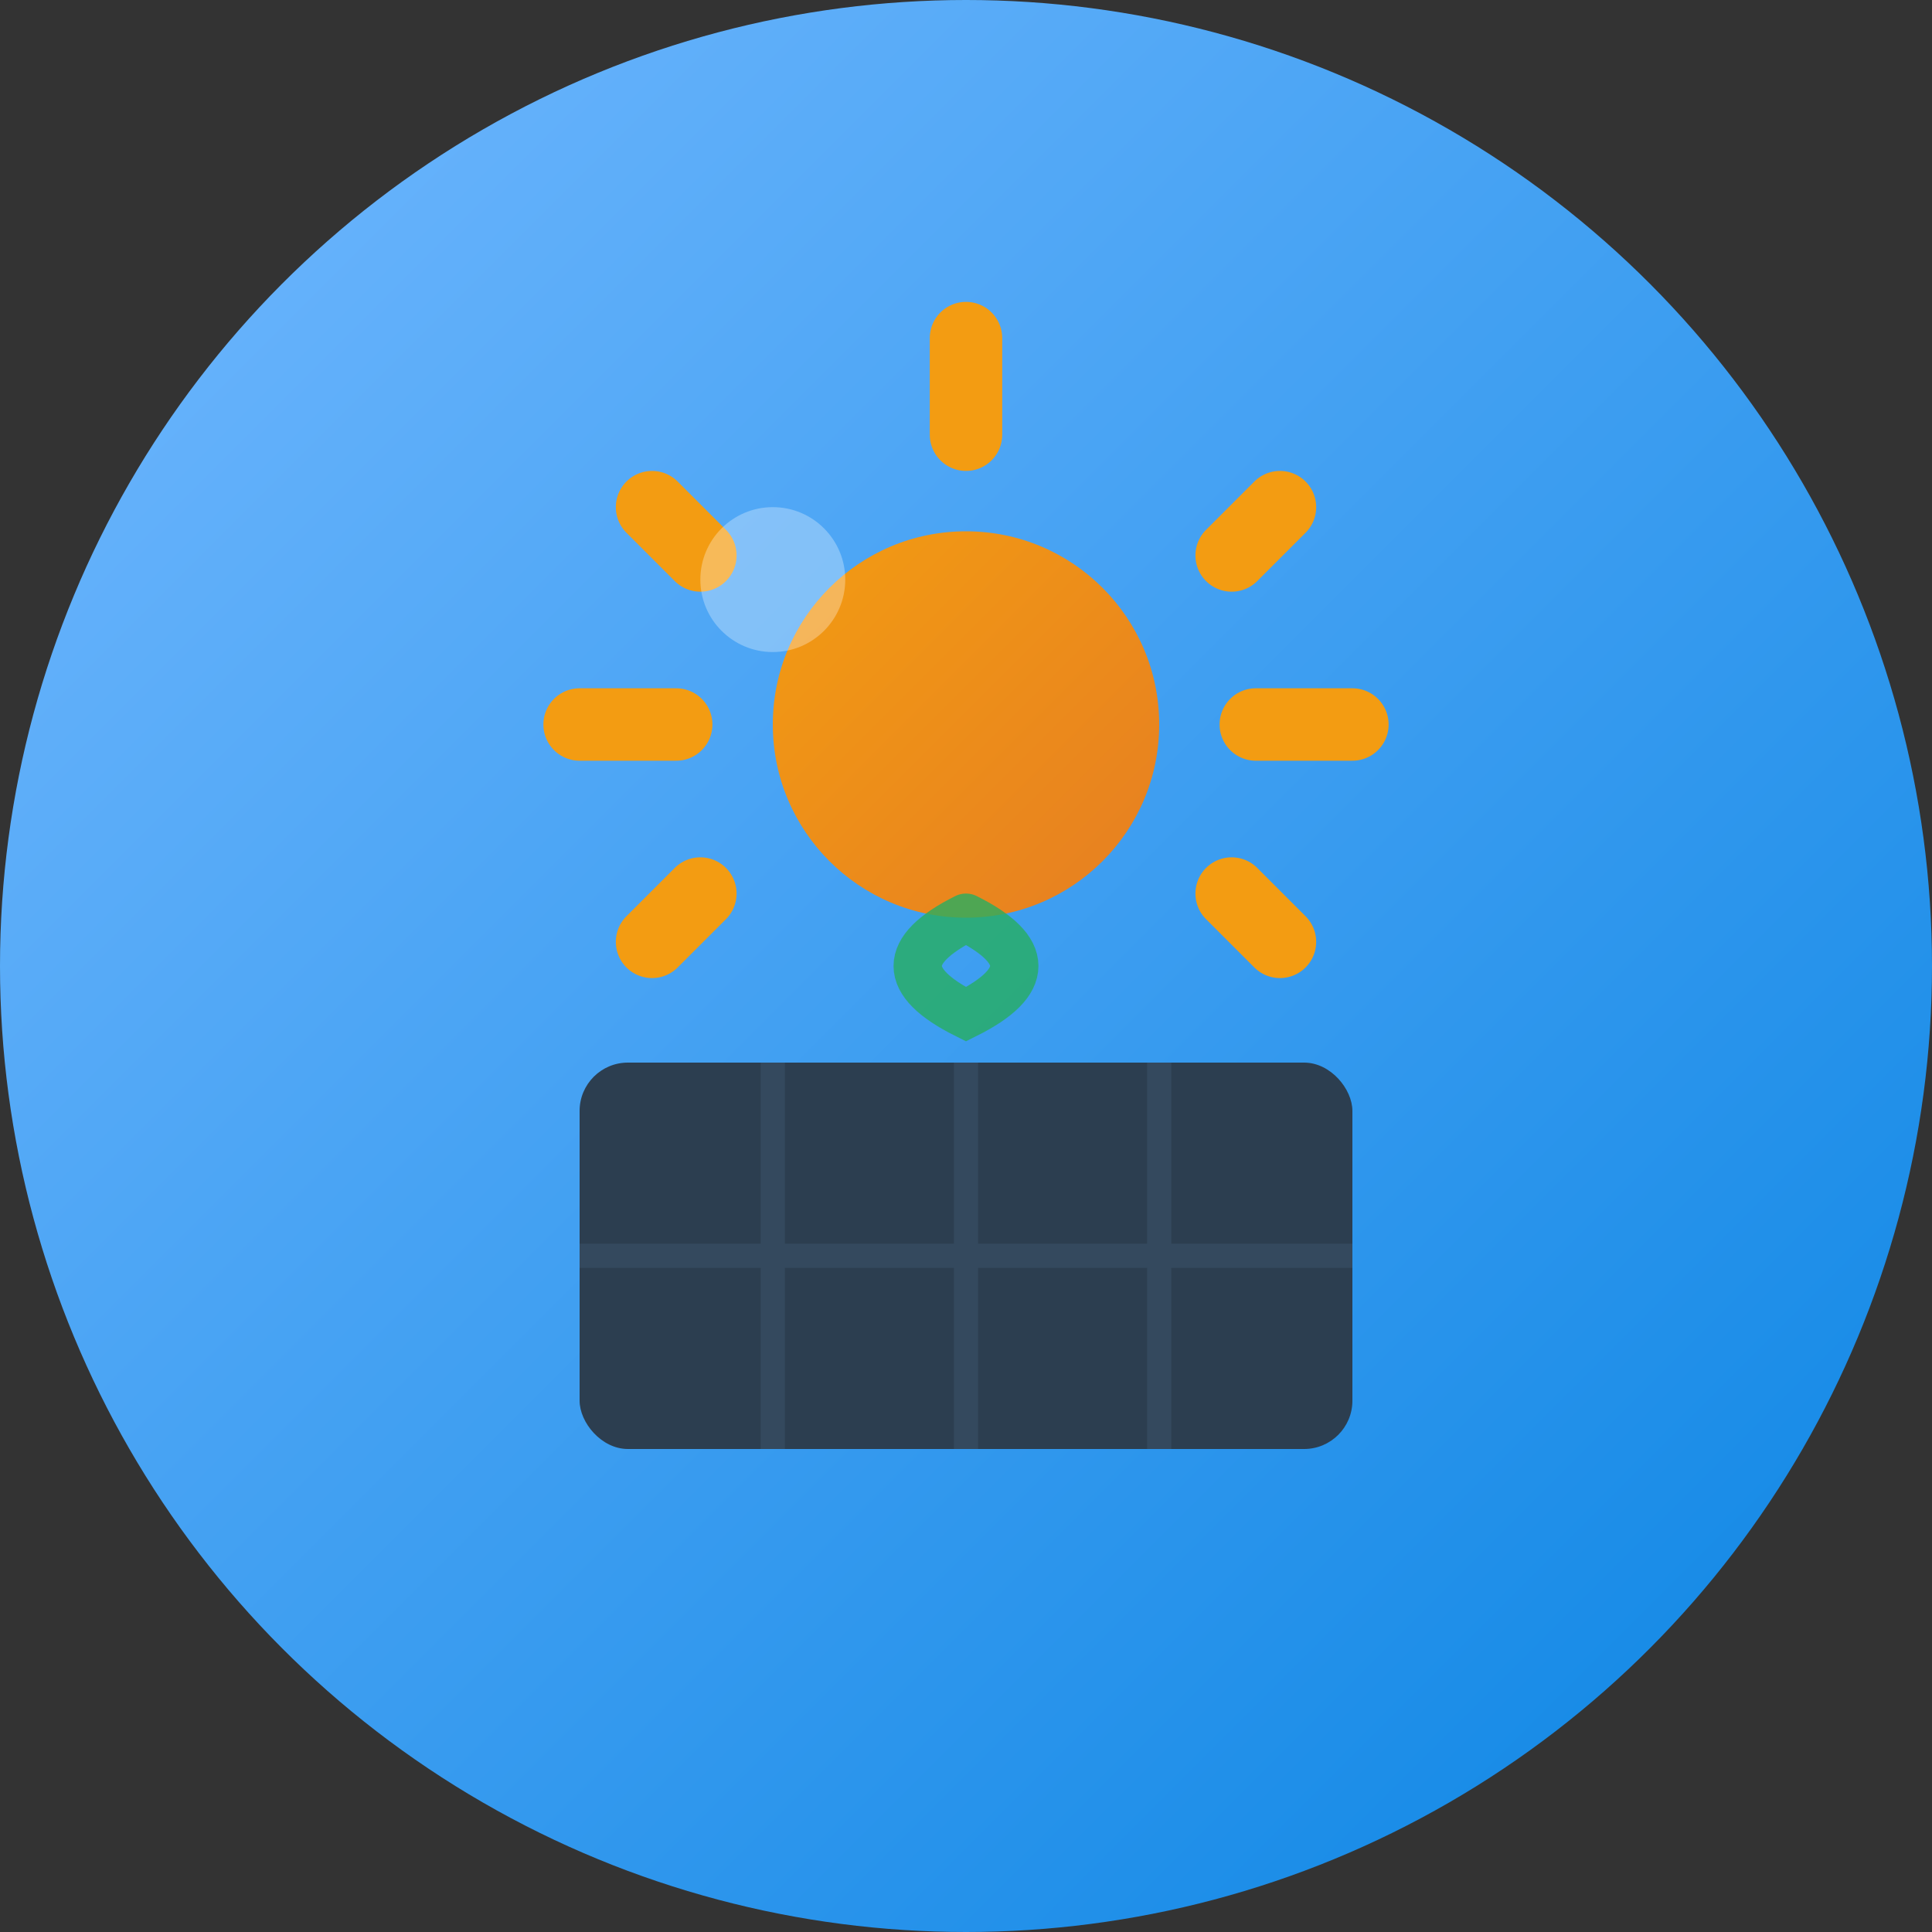 <svg width="40" height="40" viewBox="0 0 40 40" fill="none" xmlns="http://www.w3.org/2000/svg">
  <rect x="0" y="0" width="40" height="40" fill="#333333" stroke="none"/>
  <!-- Background circle with gradient -->
  <defs>
    <linearGradient id="logoGradient" x1="0%" y1="0%" x2="100%" y2="100%">
      <stop offset="0%" style="stop-color:#74b9ff;stop-opacity:1" />
      <stop offset="100%" style="stop-color:#0984e3;stop-opacity:1" />
    </linearGradient>
    <linearGradient id="sunGradient" x1="0%" y1="0%" x2="100%" y2="100%">
      <stop offset="0%" style="stop-color:#f39c12;stop-opacity:1" />
      <stop offset="100%" style="stop-color:#e67e22;stop-opacity:1" />
    </linearGradient>
  </defs>
  
  <!-- Main circle background -->
  <circle cx="20" cy="20" r="20" fill="url(#logoGradient)"/>
  
  <!-- Sun symbol -->
  <circle cx="20" cy="15" r="4" fill="url(#sunGradient)"/>
  
  <!-- Sun rays -->
  <g stroke="#f39c12" stroke-width="1.5" stroke-linecap="round">
    <line x1="20" y1="7" x2="20" y2="9"/>
    <line x1="26.5" y1="10.5" x2="25.5" y2="11.5"/>
    <line x1="28" y1="15" x2="26" y2="15"/>
    <line x1="26.5" y1="19.5" x2="25.5" y2="18.5"/>
    <line x1="13.5" y1="10.5" x2="14.5" y2="11.5"/>
    <line x1="12" y1="15" x2="14" y2="15"/>
    <line x1="13.5" y1="19.5" x2="14.5" y2="18.5"/>
  </g>
  
  <!-- Solar panel representation -->
  <rect x="12" y="22" width="16" height="8" rx="1" fill="#2c3e50"/>
  
  <!-- Solar panel grid -->
  <g stroke="#34495e" stroke-width="0.5">
    <line x1="16" y1="22" x2="16" y2="30"/>
    <line x1="20" y1="22" x2="20" y2="30"/>
    <line x1="24" y1="22" x2="24" y2="30"/>
    <line x1="12" y1="26" x2="28" y2="26"/>
  </g>
  
  <!-- Energy flow lines -->
  <g stroke="#27ae60" stroke-width="1" stroke-linecap="round" opacity="0.8">
    <path d="M20 19 Q18 20 20 21 Q22 20 20 19" fill="none"/>
  </g>
  
  <!-- Small highlight -->
  <circle cx="16" cy="12" r="1.5" fill="#ffffff" opacity="0.3"/>
</svg>
